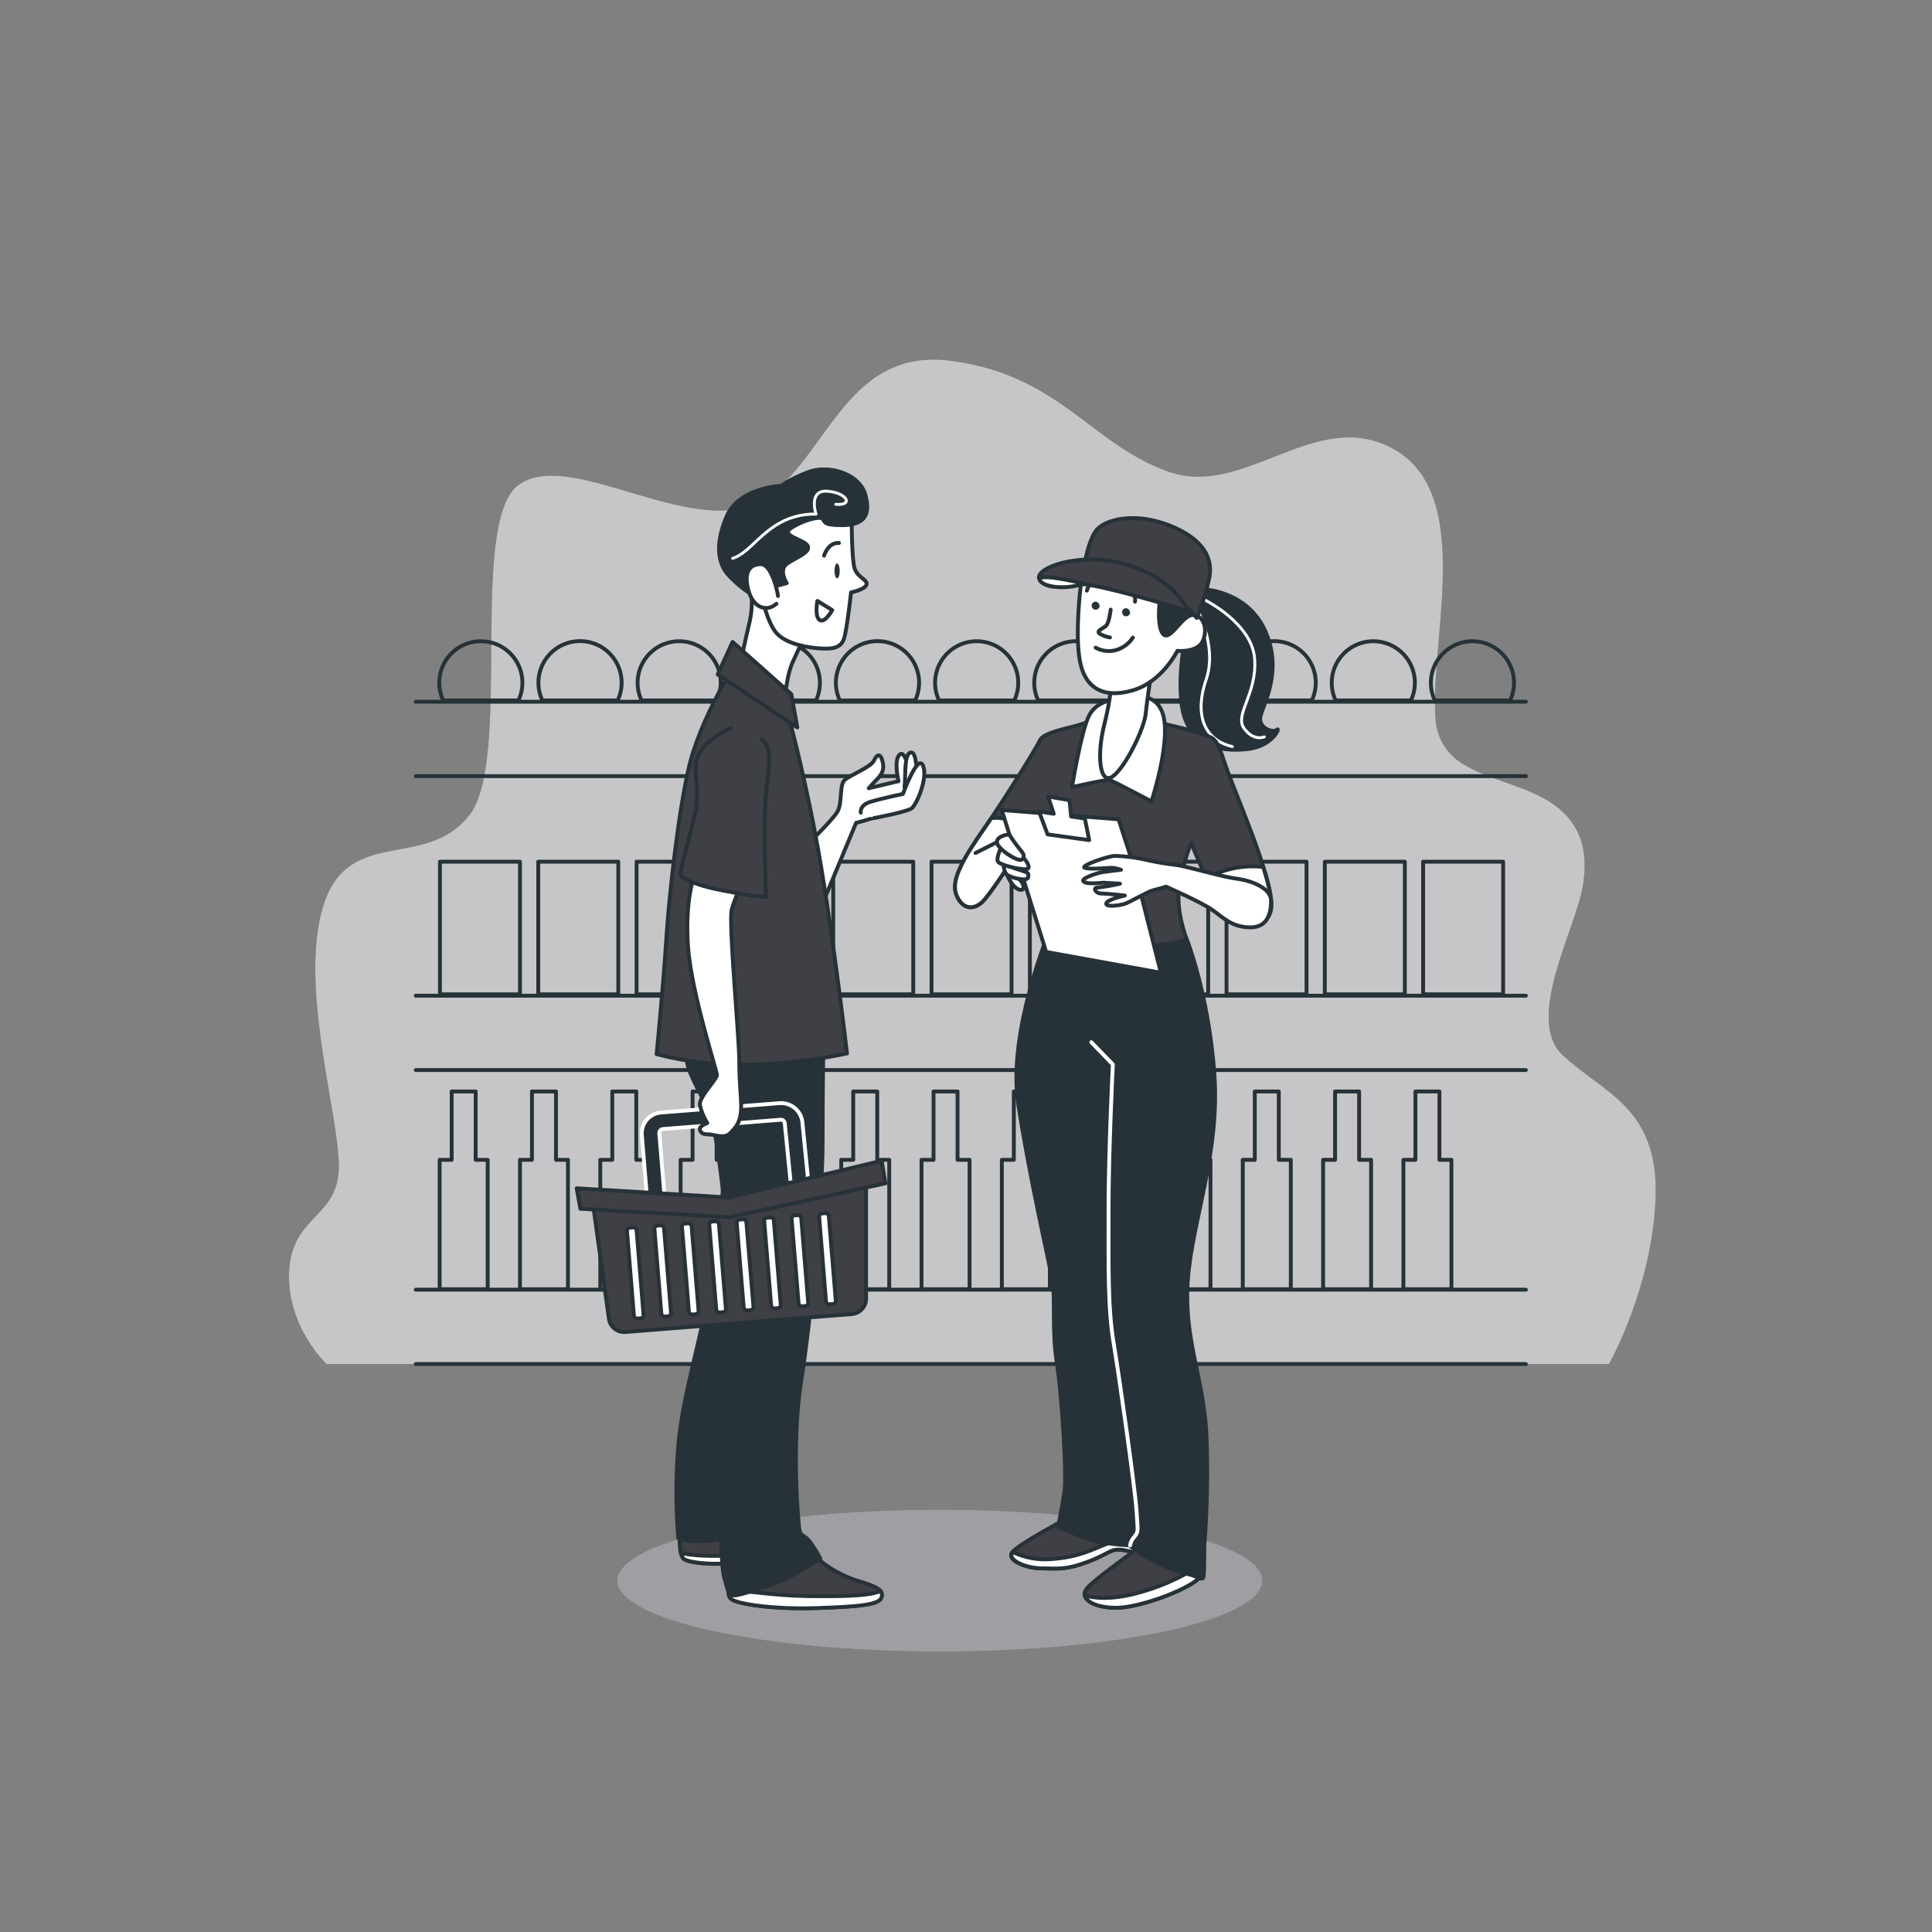 <svg width="500" height="500" viewBox="0 0 500 500" fill="none" xmlns="http://www.w3.org/2000/svg">
<rect x="0" y="0" width="500" height="500" fill="#808080" stroke="none"/>
<path d="M377 196.62C375.365 195.323 374.027 193.691 373.076 191.833C372.126 189.975 371.585 187.935 371.49 185.85C370.03 164.16 382.58 124.95 358.01 114.92C338.88 107.1 321.27 128.83 302.26 122.02C282.2 114.83 274.16 97 246 93.36C217.84 89.72 213.7 120.93 196.11 130C178.52 139.07 146.93 115.7 134.05 125.61C121.17 135.52 132.71 196.61 121.46 210.98C110.21 225.35 90.12 213.68 83.69 234.35C77.26 255.02 87.69 288.28 87.69 301.76C87.69 315.24 75.69 314.34 74.84 328.76C73.99 343.18 84.49 353 84.49 353H416.41C416.41 353 427.66 333.23 428.47 309.86C429.28 286.49 414.81 282.86 404.36 273.01C394.69 263.86 407.55 240.72 409.52 229.9C410.52 224.73 410.39 219.03 407.89 214.55C401.53 203.16 386.22 203.51 377 196.62Z" fill="#3F3F46"/>
<path opacity="0.7" d="M377 196.62C375.365 195.323 374.027 193.691 373.076 191.833C372.126 189.975 371.585 187.935 371.49 185.85C370.03 164.16 382.58 124.95 358.01 114.92C338.88 107.1 321.27 128.83 302.26 122.02C282.2 114.83 274.16 97 246 93.36C217.84 89.72 213.7 120.93 196.11 130C178.52 139.07 146.93 115.7 134.05 125.61C121.17 135.52 132.71 196.61 121.46 210.98C110.21 225.35 90.12 213.68 83.69 234.35C77.26 255.02 87.69 288.28 87.69 301.76C87.69 315.24 75.69 314.34 74.84 328.76C73.99 343.18 84.49 353 84.49 353H416.41C416.41 353 427.66 333.23 428.47 309.86C429.28 286.49 414.81 282.86 404.36 273.01C394.69 263.86 407.55 240.72 409.52 229.9C410.52 224.73 410.39 219.03 407.89 214.55C401.53 203.16 386.22 203.51 377 196.62Z" fill="white"/>
<path d="M134.18 181.28C134.95 179.64 135.293 177.832 135.178 176.025C135.063 174.217 134.494 172.467 133.522 170.938C132.551 169.409 131.209 168.149 129.622 167.277C128.034 166.405 126.252 165.947 124.44 165.947C122.628 165.947 120.846 166.405 119.258 167.277C117.671 168.149 116.329 169.409 115.358 170.938C114.386 172.467 113.817 174.217 113.702 176.025C113.587 177.832 113.93 179.64 114.7 181.28H134.18Z" stroke="#263238" stroke-linecap="round" stroke-linejoin="round"/>
<path d="M159.85 181.28C160.625 179.638 160.972 177.828 160.859 176.016C160.747 174.205 160.178 172.451 159.207 170.918C158.235 169.385 156.891 168.122 155.301 167.247C153.711 166.372 151.925 165.914 150.11 165.914C148.295 165.914 146.509 166.372 144.919 167.247C143.329 168.122 141.985 169.385 141.013 170.918C140.042 172.451 139.473 174.205 139.361 176.016C139.248 177.828 139.595 179.638 140.37 181.28H159.85Z" stroke="#263238" stroke-linecap="round" stroke-linejoin="round"/>
<path d="M185.51 181.28C186.28 179.64 186.623 177.832 186.508 176.025C186.393 174.217 185.824 172.467 184.852 170.938C183.881 169.409 182.539 168.149 180.952 167.277C179.364 166.405 177.582 165.947 175.77 165.947C173.958 165.947 172.176 166.405 170.588 167.277C169.001 168.149 167.659 169.409 166.688 170.938C165.716 172.467 165.147 174.217 165.032 176.025C164.917 177.832 165.26 179.64 166.03 181.28H185.51Z" stroke="#263238" stroke-linecap="round" stroke-linejoin="round"/>
<path d="M211.17 181.28C211.94 179.64 212.283 177.832 212.168 176.025C212.053 174.217 211.484 172.467 210.512 170.938C209.541 169.409 208.199 168.149 206.612 167.277C205.024 166.405 203.242 165.947 201.43 165.947C199.618 165.947 197.836 166.405 196.248 167.277C194.661 168.149 193.319 169.409 192.348 170.938C191.376 172.467 190.807 174.217 190.692 176.025C190.577 177.832 190.92 179.64 191.69 181.28H211.17Z" stroke="#263238" stroke-linecap="round" stroke-linejoin="round"/>
<path d="M236.84 181.28C237.612 179.639 237.958 177.829 237.844 176.018C237.73 174.208 237.16 172.455 236.188 170.924C235.216 169.392 233.873 168.131 232.283 167.257C230.694 166.383 228.909 165.924 227.095 165.924C225.281 165.924 223.496 166.383 221.907 167.257C220.317 168.131 218.974 169.392 218.002 170.924C217.03 172.455 216.46 174.208 216.346 176.018C216.232 177.829 216.578 179.639 217.35 181.28H236.84Z" stroke="#263238" stroke-linecap="round" stroke-linejoin="round"/>
<path d="M262.5 181.28C263.27 179.64 263.613 177.832 263.498 176.025C263.383 174.217 262.814 172.467 261.842 170.938C260.871 169.409 259.529 168.149 257.942 167.277C256.354 166.405 254.572 165.947 252.76 165.947C250.948 165.947 249.166 166.405 247.578 167.277C245.991 168.149 244.649 169.409 243.678 170.938C242.706 172.467 242.137 174.217 242.022 176.025C241.907 177.832 242.25 179.64 243.02 181.28H262.5Z" stroke="#263238" stroke-linecap="round" stroke-linejoin="round"/>
<path d="M288.16 181.28C288.93 179.64 289.273 177.832 289.158 176.025C289.043 174.217 288.474 172.467 287.502 170.938C286.531 169.409 285.189 168.149 283.602 167.277C282.014 166.405 280.232 165.947 278.42 165.947C276.608 165.947 274.826 166.405 273.238 167.277C271.651 168.149 270.309 169.409 269.338 170.938C268.366 172.467 267.797 174.217 267.682 176.025C267.567 177.832 267.91 179.64 268.68 181.28H288.16Z" stroke="#263238" stroke-linecap="round" stroke-linejoin="round"/>
<path d="M313.82 181.28C314.59 179.64 314.933 177.832 314.818 176.025C314.703 174.217 314.134 172.467 313.162 170.938C312.191 169.409 310.849 168.149 309.262 167.277C307.674 166.405 305.892 165.947 304.08 165.947C302.268 165.947 300.486 166.405 298.898 167.277C297.311 168.149 295.969 169.409 294.998 170.938C294.026 172.467 293.457 174.217 293.342 176.025C293.227 177.832 293.57 179.64 294.34 181.28H313.82Z" stroke="#263238" stroke-linecap="round" stroke-linejoin="round"/>
<path d="M339.49 181.28C340.179 179.82 340.531 178.223 340.52 176.608C340.508 174.993 340.133 173.402 339.422 171.952C338.712 170.502 337.684 169.23 336.415 168.231C335.146 167.233 333.669 166.532 332.092 166.182C330.516 165.832 328.881 165.841 327.309 166.209C325.736 166.577 324.267 167.294 323.009 168.307C321.752 169.32 320.739 170.603 320.044 172.062C319.35 173.52 318.993 175.115 319 176.73C318.995 178.302 319.336 179.855 320 181.28H339.49Z" stroke="#263238" stroke-linecap="round" stroke-linejoin="round"/>
<path d="M365.15 181.28C365.92 179.64 366.263 177.832 366.148 176.025C366.033 174.217 365.464 172.467 364.492 170.938C363.521 169.409 362.179 168.149 360.592 167.277C359.004 166.405 357.222 165.947 355.41 165.947C353.598 165.947 351.816 166.405 350.228 167.277C348.641 168.149 347.299 169.409 346.328 170.938C345.356 172.467 344.787 174.217 344.672 176.025C344.557 177.832 344.9 179.64 345.67 181.28H365.15Z" stroke="#263238" stroke-linecap="round" stroke-linejoin="round"/>
<path d="M390.81 181.28C391.58 179.64 391.923 177.832 391.808 176.025C391.693 174.217 391.124 172.467 390.152 170.938C389.181 169.409 387.839 168.149 386.252 167.277C384.664 166.405 382.882 165.947 381.07 165.947C379.258 165.947 377.476 166.405 375.888 167.277C374.301 168.149 372.959 169.409 371.988 170.938C371.016 172.467 370.447 174.217 370.332 176.025C370.217 177.832 370.56 179.64 371.33 181.28H390.81Z" stroke="#263238" stroke-linecap="round" stroke-linejoin="round"/>
<path d="M107.6 181.61H394.9" stroke="#263238" stroke-linecap="round" stroke-linejoin="round"/>
<path d="M107.6 200.86H394.9" stroke="#263238" stroke-linecap="round" stroke-linejoin="round"/>
<path d="M107.6 257.69H394.9" stroke="#263238" stroke-linecap="round" stroke-linejoin="round"/>
<path d="M107.6 276.93H394.9" stroke="#263238" stroke-linecap="round" stroke-linejoin="round"/>
<path d="M134.57 223H113.86V257.32H134.57V223Z" stroke="#263238" stroke-linecap="round" stroke-linejoin="round"/>
<path d="M160.01 223H139.3V257.32H160.01V223Z" stroke="#263238" stroke-linecap="round" stroke-linejoin="round"/>
<path d="M185.46 223H164.75V257.32H185.46V223Z" stroke="#263238" stroke-linecap="round" stroke-linejoin="round"/>
<path d="M210.9 223H190.19V257.32H210.9V223Z" stroke="#263238" stroke-linecap="round" stroke-linejoin="round"/>
<path d="M236.35 223H215.64V257.32H236.35V223Z" stroke="#263238" stroke-linecap="round" stroke-linejoin="round"/>
<path d="M261.79 223H241.08V257.32H261.79V223Z" stroke="#263238" stroke-linecap="round" stroke-linejoin="round"/>
<path d="M287.24 223H266.53V257.32H287.24V223Z" stroke="#263238" stroke-linecap="round" stroke-linejoin="round"/>
<path d="M312.68 223H291.97V257.32H312.68V223Z" stroke="#263238" stroke-linecap="round" stroke-linejoin="round"/>
<path d="M338.13 223H317.42V257.32H338.13V223Z" stroke="#263238" stroke-linecap="round" stroke-linejoin="round"/>
<path d="M363.57 223H342.86V257.32H363.57V223Z" stroke="#263238" stroke-linecap="round" stroke-linejoin="round"/>
<path d="M389.01 223H368.3V257.32H389.01V223Z" stroke="#263238" stroke-linecap="round" stroke-linejoin="round"/>
<path d="M372.52 300.16V282.47H366.31V300.16H363.2V333.65H375.63V300.16H372.52Z" stroke="#263238" stroke-linecap="round" stroke-linejoin="round"/>
<path d="M351.74 300.16V282.47H345.52V300.16H342.42V333.65H354.84V300.16H351.74Z" stroke="#263238" stroke-linecap="round" stroke-linejoin="round"/>
<path d="M330.95 300.16V282.47H324.74V300.16H321.63V333.65H334.06V300.16H330.95Z" stroke="#263238" stroke-linecap="round" stroke-linejoin="round"/>
<path d="M310.17 300.16V282.47H303.95V300.16H300.85V333.65H313.27V300.16H310.17Z" stroke="#263238" stroke-linecap="round" stroke-linejoin="round"/>
<path d="M289.38 300.16V282.47H283.17V300.16H280.06V333.65H292.49V300.16H289.38Z" stroke="#263238" stroke-linecap="round" stroke-linejoin="round"/>
<path d="M268.6 300.16V282.47H262.38V300.16H259.28V333.65H271.7V300.16H268.6Z" stroke="#263238" stroke-linecap="round" stroke-linejoin="round"/>
<path d="M247.81 300.16V282.47H241.6V300.16H238.49V333.65H250.92V300.16H247.81Z" stroke="#263238" stroke-linecap="round" stroke-linejoin="round"/>
<path d="M227.03 300.16V282.47H220.81V300.16H217.71V333.65H230.13V300.16H227.03Z" stroke="#263238" stroke-linecap="round" stroke-linejoin="round"/>
<path d="M206.24 300.16V282.47H200.03V300.16H196.92V333.65H209.35V300.16H206.24Z" stroke="#263238" stroke-linecap="round" stroke-linejoin="round"/>
<path d="M185.46 300.16V282.47H179.24V300.16H176.14V333.65H188.56V300.16H185.46Z" stroke="#263238" stroke-linecap="round" stroke-linejoin="round"/>
<path d="M164.67 300.16V282.47H158.46V300.16H155.35V333.65H167.78V300.16H164.67Z" stroke="#263238" stroke-linecap="round" stroke-linejoin="round"/>
<path d="M143.89 300.16V282.47H137.67V300.16H134.57V333.65H146.99V300.16H143.89Z" stroke="#263238" stroke-linecap="round" stroke-linejoin="round"/>
<path d="M123.1 300.16V282.47H116.89V300.16H113.78V333.65H126.21V300.16H123.1Z" stroke="#263238" stroke-linecap="round" stroke-linejoin="round"/>
<path d="M107.6 333.77H394.9" stroke="#263238" stroke-linecap="round" stroke-linejoin="round"/>
<path d="M107.6 353.01H394.9" stroke="#263238" stroke-linecap="round" stroke-linejoin="round"/>
<path d="M243.24 427.43C289.345 427.43 326.72 419.21 326.72 409.07C326.72 398.93 289.345 390.71 243.24 390.71C197.135 390.71 159.76 398.93 159.76 409.07C159.76 419.21 197.135 427.43 243.24 427.43Z" fill="#3F3F46"/>
<path opacity="0.5" d="M243.24 427.43C289.345 427.43 326.72 419.21 326.72 409.07C326.72 398.93 289.345 390.71 243.24 390.71C197.135 390.71 159.76 398.93 159.76 409.07C159.76 419.21 197.135 427.43 243.24 427.43Z" fill="white"/>
<path d="M175.92 397C175.92 397 175.54 401.94 176.92 403.4C178.3 404.86 190.2 405.4 191.55 403.58C192.9 401.76 192.13 394.99 192.13 394.99C192.13 394.99 187.28 396.59 175.92 397Z" fill="#3F3F46" stroke="#263238" stroke-linecap="round" stroke-linejoin="round"/>
<path d="M188.05 402.63C181.56 402.8 178.05 402.38 176.21 401.88C176.311 402.422 176.545 402.93 176.89 403.36C178.23 404.82 190.17 405.36 191.52 403.54C191.734 403.217 191.886 402.858 191.97 402.48C190.77 402.54 189.48 402.59 188.05 402.63Z" fill="white" stroke="#263238" stroke-linecap="round" stroke-linejoin="round"/>
<path d="M211.35 403.16C214.342 405.762 217.818 407.747 221.58 409C227.16 410.65 228.7 411.56 228.12 413.39C227.54 415.22 222.73 415.77 211.18 416.14C199.63 416.51 190.94 415.01 189.4 413.91C187.86 412.81 188.82 410.8 189.4 410.26C189.98 409.72 209.23 401.7 211.35 403.16Z" fill="#3F3F46" stroke="#263238" stroke-linecap="round" stroke-linejoin="round"/>
<path d="M228.12 413.43C228.233 413.156 228.268 412.856 228.222 412.564C228.176 412.271 228.051 411.996 227.86 411.77C225.17 412.87 220.36 413.2 209.26 413.07C199.5 412.95 193.54 411.52 188.66 411.71C188.53 412.114 188.532 412.548 188.665 412.951C188.798 413.353 189.055 413.703 189.4 413.95C190.94 415.05 199.63 416.54 211.18 416.18C222.73 415.82 227.55 415.26 228.12 413.43Z" fill="white" stroke="#263238" stroke-linecap="round" stroke-linejoin="round"/>
<path d="M187.67 296.36C187.67 296.36 187.28 318.31 183.05 337.15C178.82 355.99 176.12 364.77 175.35 376.66C174.884 383.788 174.947 390.941 175.54 398.06C175.54 398.06 177.66 399.15 182.86 398.79C185.709 398.677 188.485 397.86 190.94 396.41C190.94 396.41 191.52 375.92 191.52 364.58C191.52 353.24 196.52 322.15 196.91 310.63C197.3 299.11 193.83 293.25 191.33 291.42C188.83 289.59 187.67 296.36 187.67 296.36Z" fill="#263238" stroke="#263238" stroke-linecap="round" stroke-linejoin="round"/>
<path d="M213.08 270.75C213.08 270.75 212.89 281.75 212.89 295.63C212.89 309.51 209.81 342.09 207.31 357.63C204.81 373.17 206.54 394.38 206.92 396.03C207.3 397.68 208.08 397.13 209.42 398.77C210.502 400.215 211.468 401.743 212.31 403.34C212.31 403.34 204.8 408.47 199.03 410.34C193.26 412.21 191.13 412.9 189.79 412.9C188.45 412.9 188.44 411.62 187.48 408.51C186.52 405.4 186.48 392.41 186.48 392.41C186.48 392.41 183.79 373.95 183.79 362.61C183.79 351.27 188.99 344.32 188.99 333.35C188.99 322.38 185.71 292.74 183.79 288.35C181.87 283.96 178.2 277.93 177.79 274.82C177.38 271.71 177.21 269.69 177.21 269.69L213.08 270.75Z" fill="#263238" stroke="#263238" stroke-linecap="round" stroke-linejoin="round"/>
<path d="M208.08 219.35C208.08 219.35 215.39 212.4 216.74 210.03C218.09 207.66 217.13 203.08 218.67 201.8C220.21 200.52 225.4 198.5 226.17 196.86C226.94 195.22 227.91 194.66 228.48 197.41C229.05 200.16 227.14 201.41 225.98 202.71L224.83 204L232.53 202.17C232.53 202.17 231.18 196.5 232.91 195.22C234.64 193.94 235.8 202.17 235.99 204.55C236.18 206.93 233.88 208.76 229.64 210.4C226.999 211.419 224.297 212.274 221.55 212.96L212.89 233.81L208.08 219.35Z" fill="white" stroke="#263238" stroke-linecap="round" stroke-linejoin="round"/>
<path d="M234.07 203.62C234.45 201.8 233.88 195.76 235.42 194.85C236.96 193.94 237.15 198.32 237.15 198.32C237.15 198.32 237.92 202.71 236.96 204.54C236 206.37 234.65 206.73 234.65 205.45" fill="white"/>
<path d="M234.07 203.62C234.45 201.8 233.88 195.76 235.42 194.85C236.96 193.94 237.15 198.32 237.15 198.32C237.15 198.32 237.92 202.71 236.96 204.54C236 206.37 234.65 206.73 234.65 205.45" stroke="#263238" stroke-linecap="round" stroke-linejoin="round"/>
<path d="M222.77 210.31C222.77 210.31 222.32 208.38 225.4 207.47C228.48 206.56 233.68 205.47 233.68 205.47C233.68 205.47 237.53 194.87 238.88 198.16C240.23 201.45 237.15 208.22 235.99 209.16C234.83 210.1 226.17 211.72 226.17 211.72" fill="white"/>
<path d="M222.77 210.31C222.77 210.31 222.32 208.38 225.4 207.47C228.48 206.56 233.68 205.47 233.68 205.47C233.68 205.47 237.53 194.87 238.88 198.16C240.23 201.45 237.15 208.22 235.99 209.16C234.83 210.1 226.17 211.72 226.17 211.72" stroke="#263238" stroke-linecap="round" stroke-linejoin="round"/>
<path d="M188.82 174.18C188.82 174.18 181.12 187 178.43 198C175.74 209 173.23 230.75 172.43 243.18C171.63 255.61 169.93 272.81 169.93 272.81C177.594 274.798 185.494 275.723 193.41 275.56C202.082 275.386 210.72 274.405 219.21 272.63C219.21 272.63 215 236.73 211 215.88C207 195.03 203.11 181.88 203.11 181.88C203.11 181.88 192.67 173.44 188.82 174.18Z" fill="#3F3F46" stroke="#263238" stroke-linecap="round" stroke-linejoin="round"/>
<path d="M193.83 150.22C194.754 153.685 194.819 157.324 194.02 160.82C192.67 166.49 191.9 170.52 191.9 170.52C191.9 170.52 203.07 182.41 203.07 181.86C203.07 181.31 203.46 175.09 205.19 171.25C206.92 167.41 208.08 165.25 208.08 165.25C205.427 163.674 203.33 161.311 202.08 158.49C199.96 153.73 199.77 146.23 196.88 146.05C193.99 145.87 193.83 150.22 193.83 150.22Z" fill="white" stroke="#263238" stroke-linecap="round" stroke-linejoin="round"/>
<path d="M220.4 133.94C220.4 133.94 220.4 144.73 221.17 147.11C221.94 149.49 224.63 150.03 224.25 151.31C223.87 152.59 220.25 153.31 220.25 153.31C220.25 153.31 219.25 162.46 218.51 165.02C217.77 167.58 215.82 168.13 211.58 167.76C207.34 167.39 202.58 166.12 200.58 163.37C198.58 160.62 197.5 155.69 197.5 155.69C196.926 151.322 196.592 146.925 196.5 142.52C196.5 136.67 195.73 133.52 203.82 130.45C211.91 127.38 220 131.38 220.4 133.94Z" fill="white" stroke="#263238" stroke-linecap="round" stroke-linejoin="round"/>
<path d="M211.54 155.52L215.39 157.9C215.39 157.9 213.47 161.37 212.12 160.46C210.77 159.55 211.54 155.52 211.54 155.52Z" stroke="#263238" stroke-linecap="round" stroke-linejoin="round"/>
<path d="M217.32 147.75C217.32 148.81 217.02 149.67 216.64 149.67C216.26 149.67 215.97 148.81 215.97 147.75C215.97 146.69 216.27 145.83 216.64 145.83C217.01 145.83 217.32 146.69 217.32 147.75Z" fill="#263238"/>
<path d="M213.27 143.81C213.27 143.81 214.27 140.34 217.13 140.52" stroke="#263238" stroke-linecap="round" stroke-linejoin="round"/>
<path d="M199.61 152L203.61 150.91C203.61 150.91 201.3 147.43 203.8 145.79C206.3 144.15 209.96 142.86 209 141.21C208.04 139.56 201.68 138.65 204.76 136.64C207.84 134.63 212.08 133.53 212.85 134.26C213.62 134.99 212.85 135.91 217.85 135.91C222.85 135.91 225.55 134.08 224.01 128.23C222.47 122.38 214.19 120.18 209.01 122.23C203.83 124.28 202.27 125.71 202.27 125.71C202.27 125.71 191.27 126.07 188.02 133.71C184.77 141.35 186.1 146.15 188.41 148.71C190.72 151.27 194.18 154.02 195.53 154.02C196.88 154.02 199.61 152 199.61 152Z" fill="#263238" stroke="#263238" stroke-linecap="round" stroke-linejoin="round"/>
<path d="M189.62 144.5C193.42 143.24 195.54 139.43 200.62 136.05C203.751 133.996 207.436 132.949 211.18 133.05C211.18 133.05 209.06 126.71 214.18 127.13C219.3 127.55 220.94 130.93 216.3 130.51" stroke="white" stroke-width="0.75" stroke-linecap="round" stroke-linejoin="round"/>
<path d="M201.34 154.24C201.34 153.69 199.8 146.01 196.91 146.01C194.02 146.01 192.48 148.01 193.64 152.59C194.8 157.17 198.26 158.59 200.95 156.25" fill="white"/>
<path d="M201.34 154.24C201.34 153.69 199.8 146.01 196.91 146.01C194.02 146.01 192.48 148.01 193.64 152.59C194.8 157.17 198.26 158.59 200.95 156.25" stroke="#263238" stroke-linecap="round" stroke-linejoin="round"/>
<path d="M189.59 166.13L204.8 179.66L206.34 188.26L185.74 174.54L189.59 166.13Z" fill="#3F3F46" stroke="#263238" stroke-linecap="round" stroke-linejoin="round"/>
<path d="M169.84 313.54C169.279 313.553 168.735 313.354 168.314 312.984C167.893 312.613 167.628 312.098 167.57 311.54L166.09 293.61C166.011 292.178 166.504 290.773 167.46 289.704C168.416 288.635 169.758 287.99 171.19 287.91L201.64 285.5C203.063 285.371 204.481 285.796 205.599 286.687C206.716 287.577 207.448 288.864 207.64 290.28L209.45 308.42C209.473 308.711 209.438 309.005 209.346 309.282C209.255 309.56 209.109 309.817 208.917 310.037C208.726 310.258 208.492 310.438 208.229 310.567C207.967 310.697 207.682 310.772 207.39 310.79C206.795 310.852 206.2 310.676 205.734 310.302C205.268 309.927 204.968 309.384 204.9 308.79L203.09 290.65C203.055 290.393 202.922 290.16 202.719 290C202.515 289.84 202.258 289.764 202 289.79L171.55 292.2C171.299 292.22 171.065 292.334 170.894 292.52C170.723 292.705 170.629 292.948 170.63 293.2L172.1 311.13C172.118 311.422 172.077 311.714 171.981 311.991C171.884 312.267 171.734 312.521 171.539 312.739C171.343 312.956 171.107 313.133 170.843 313.259C170.579 313.384 170.292 313.456 170 313.47L169.84 313.54Z" fill="#263238" stroke="white" stroke-miterlimit="10"/>
<path d="M153.48 311.71L157.58 341.24C157.71 342.262 158.23 343.195 159.031 343.843C159.833 344.492 160.853 344.806 161.88 344.72L220.43 340.08C221.44 340.007 222.384 339.553 223.073 338.811C223.761 338.068 224.143 337.092 224.14 336.08V305.52L189.14 312.68L153.48 311.71Z" fill="#3F3F46" stroke="#263238" stroke-linecap="round" stroke-linejoin="round"/>
<path d="M165.77 341.18L164.97 341.24C164.752 341.26 164.534 341.193 164.364 341.055C164.194 340.917 164.085 340.718 164.06 340.5L162.26 318.59C162.252 318.481 162.266 318.372 162.301 318.269C162.336 318.165 162.392 318.07 162.465 317.989C162.537 317.908 162.626 317.842 162.725 317.796C162.824 317.749 162.931 317.724 163.04 317.72L163.84 317.66C164.059 317.638 164.277 317.703 164.448 317.842C164.619 317.98 164.727 318.181 164.75 318.4L166.55 340.31C166.558 340.419 166.544 340.528 166.509 340.631C166.474 340.735 166.418 340.83 166.345 340.911C166.273 340.992 166.184 341.058 166.085 341.104C165.986 341.151 165.879 341.176 165.77 341.18Z" fill="white" stroke="#263238" stroke-linecap="round" stroke-linejoin="round"/>
<path d="M172.87 340.66L172.08 340.72C171.859 340.74 171.639 340.672 171.467 340.532C171.296 340.392 171.185 340.19 171.16 339.97L169.36 318.06C169.353 317.951 169.368 317.843 169.404 317.74C169.44 317.637 169.495 317.543 169.568 317.462C169.64 317.381 169.728 317.315 169.827 317.268C169.925 317.222 170.031 317.195 170.14 317.19L170.94 317.13C171.049 317.119 171.159 317.13 171.264 317.161C171.369 317.193 171.467 317.246 171.551 317.315C171.636 317.385 171.706 317.471 171.757 317.568C171.808 317.665 171.84 317.771 171.85 317.88L173.66 339.79C173.668 340.01 173.59 340.224 173.442 340.386C173.295 340.549 173.089 340.647 172.87 340.66Z" fill="white" stroke="#263238" stroke-linecap="round" stroke-linejoin="round"/>
<path d="M180 340.13L179.21 340.19C178.989 340.21 178.769 340.142 178.597 340.002C178.426 339.862 178.315 339.66 178.29 339.44L176.49 317.53C176.483 317.421 176.498 317.313 176.534 317.21C176.57 317.107 176.625 317.013 176.698 316.932C176.77 316.851 176.858 316.785 176.957 316.738C177.055 316.692 177.161 316.665 177.27 316.66L178.07 316.61C178.29 316.587 178.51 316.653 178.682 316.791C178.854 316.93 178.965 317.13 178.99 317.35L180.79 339.26C180.798 339.479 180.72 339.693 180.572 339.856C180.425 340.019 180.219 340.117 180 340.13Z" fill="white" stroke="#263238" stroke-linecap="round" stroke-linejoin="round"/>
<path d="M187.08 339.6L186.28 339.66C186.06 339.683 185.84 339.617 185.668 339.479C185.496 339.34 185.385 339.14 185.36 338.92L183.56 317C183.555 316.891 183.571 316.782 183.608 316.679C183.644 316.576 183.701 316.482 183.775 316.401C183.848 316.32 183.937 316.255 184.035 316.208C184.134 316.162 184.241 316.135 184.35 316.13L185.14 316.07C185.36 316.048 185.58 316.113 185.752 316.251C185.924 316.39 186.035 316.59 186.06 316.81L187.86 338.72C187.87 338.83 187.857 338.94 187.822 339.045C187.788 339.149 187.732 339.245 187.659 339.328C187.586 339.41 187.497 339.477 187.398 339.524C187.298 339.57 187.19 339.596 187.08 339.6Z" fill="white" stroke="#263238" stroke-linecap="round" stroke-linejoin="round"/>
<path d="M194.18 339.07L193.38 339.13C193.271 339.142 193.161 339.133 193.057 339.102C192.952 339.072 192.854 339.02 192.769 338.952C192.684 338.883 192.614 338.797 192.563 338.701C192.512 338.605 192.48 338.499 192.47 338.39L190.66 316.48C190.655 316.371 190.671 316.262 190.708 316.159C190.744 316.056 190.801 315.962 190.875 315.881C190.948 315.8 191.037 315.735 191.135 315.688C191.234 315.642 191.341 315.615 191.45 315.61L192.24 315.55C192.459 315.53 192.678 315.596 192.849 315.734C193.021 315.872 193.132 316.071 193.16 316.29L195 338.2C195.008 338.312 194.993 338.425 194.956 338.531C194.918 338.637 194.859 338.734 194.782 338.816C194.705 338.898 194.611 338.962 194.508 339.006C194.404 339.05 194.292 339.072 194.18 339.07Z" fill="white" stroke="#263238" stroke-linecap="round" stroke-linejoin="round"/>
<path d="M201.28 338.55L200.48 338.61C200.371 338.621 200.261 338.61 200.156 338.579C200.051 338.547 199.953 338.494 199.869 338.425C199.784 338.355 199.714 338.269 199.663 338.172C199.612 338.075 199.58 337.969 199.57 337.86L197.77 316C197.763 315.891 197.778 315.783 197.814 315.68C197.85 315.577 197.905 315.483 197.978 315.402C198.05 315.321 198.138 315.255 198.237 315.208C198.335 315.162 198.441 315.135 198.55 315.13L199.34 315.07C199.561 315.05 199.781 315.118 199.953 315.258C200.124 315.398 200.235 315.6 200.26 315.82L202.06 337.73C202.06 337.941 201.979 338.143 201.834 338.296C201.689 338.449 201.49 338.54 201.28 338.55Z" fill="white" stroke="#263238" stroke-linecap="round" stroke-linejoin="round"/>
<path d="M208.38 338L207.59 338.06C207.369 338.08 207.149 338.012 206.977 337.872C206.806 337.732 206.695 337.53 206.67 337.31L204.87 315.41C204.862 315.301 204.876 315.192 204.911 315.089C204.946 314.985 205.002 314.89 205.075 314.809C205.147 314.728 205.236 314.662 205.335 314.616C205.434 314.569 205.541 314.544 205.65 314.54L206.45 314.48C206.559 314.468 206.669 314.477 206.773 314.508C206.878 314.538 206.976 314.59 207.061 314.658C207.146 314.727 207.216 314.813 207.267 314.909C207.318 315.005 207.35 315.111 207.36 315.22L209.16 337.13C209.168 337.239 209.154 337.348 209.119 337.451C209.084 337.555 209.028 337.65 208.955 337.731C208.883 337.812 208.794 337.878 208.695 337.924C208.596 337.971 208.489 337.996 208.38 338Z" fill="white" stroke="#263238" stroke-linecap="round" stroke-linejoin="round"/>
<path d="M215.48 337.49L214.69 337.55C214.47 337.572 214.25 337.507 214.078 337.369C213.906 337.23 213.795 337.03 213.77 336.81L212 314.9C211.992 314.791 212.006 314.682 212.041 314.579C212.076 314.475 212.132 314.38 212.205 314.299C212.277 314.218 212.366 314.152 212.465 314.106C212.564 314.059 212.671 314.034 212.78 314.03L213.58 313.97C213.799 313.948 214.017 314.013 214.188 314.152C214.359 314.29 214.467 314.491 214.49 314.71L216.3 336.62C216.305 336.731 216.288 336.843 216.25 336.948C216.211 337.052 216.152 337.148 216.075 337.229C215.998 337.311 215.906 337.376 215.804 337.42C215.702 337.465 215.592 337.489 215.48 337.49Z" fill="white" stroke="#263238" stroke-linecap="round" stroke-linejoin="round"/>
<path d="M149.24 307.53L188.52 309.91L228.18 300.4L229.14 306.25L188.71 315.03L150.21 312.83L149.24 307.53Z" fill="#3F3F46" stroke="#263238" stroke-linecap="round" stroke-linejoin="round"/>
<path d="M179.58 227C179.58 227 177.27 232.85 178.04 244.74C178.81 256.63 185.55 277.11 185.55 278.21C185.55 279.31 180.93 283.88 181.12 285.89C181.469 287.581 182.123 289.194 183.05 290.65C183.05 290.65 180.93 291.38 181.12 292.3C181.31 293.22 181.89 293.58 183.43 293.58C184.97 293.58 187.43 294.86 189.02 293.21C190.61 291.56 191.33 290.65 191.71 288.09C192.09 285.53 191.33 281.5 191.33 274.92C191.33 268.34 188.44 238.34 189.4 235.23C189.979 233.353 190.688 231.519 191.52 229.74L179.58 227Z" fill="white" stroke="#263238" stroke-linecap="round" stroke-linejoin="round"/>
<path d="M189.21 188.44C186.426 189.593 183.928 191.341 181.89 193.56C179.2 196.86 180.16 200.88 180.35 203.44C180.44 205.515 180.377 207.594 180.16 209.66L175.92 226.31C175.92 226.31 177.27 228.5 186.32 230.31C195.37 232.12 198.26 232.14 198.26 232.14C198.26 232.14 197.49 213.14 198.26 205.43C199.03 197.72 199.99 194.09 197.26 191.35" fill="#3F3F46"/>
<path d="M189.21 188.44C186.426 189.593 183.928 191.341 181.89 193.56C179.2 196.86 180.16 200.88 180.35 203.44C180.44 205.515 180.377 207.594 180.16 209.66L175.92 226.31C175.92 226.31 177.27 228.5 186.32 230.31C195.37 232.12 198.26 232.14 198.26 232.14C198.26 232.14 197.49 213.14 198.26 205.43C199.03 197.72 199.99 194.09 197.26 191.35" stroke="#263238" stroke-linecap="round" stroke-linejoin="round"/>
<path d="M275.2 393.46C275.2 393.46 264.44 399.21 262.2 401.46C259.96 403.71 265.54 405.91 269.62 405.91C273.7 405.91 275.55 406.47 281.86 404.06C288.17 401.65 287.24 400.16 292.8 401.64C298.36 403.12 300.6 401.09 300.6 401.09L293.55 393.09L275.2 393.46Z" fill="#3F3F46" stroke="#263238" stroke-linecap="round" stroke-linejoin="round"/>
<path d="M297.08 397.07C293.719 397.298 290.411 398.019 287.26 399.21C282.44 401.07 279.47 402.92 272.26 403.48C268.764 403.805 265.245 403.172 262.08 401.65C260.39 403.8 265.71 405.89 269.67 405.89C273.63 405.89 275.6 406.45 281.91 404.04C288.22 401.63 287.29 400.14 292.85 401.62C298.41 403.1 300.65 401.07 300.65 401.07L297.08 397.07Z" fill="white" stroke="#263238" stroke-linecap="round" stroke-linejoin="round"/>
<path d="M297.3 398.66C297.3 398.66 283.63 408.37 281.39 410.94C279.15 413.51 282.61 416.09 288.94 416.09C295.27 416.09 309.55 410.74 311.18 407.38C312.81 404.02 297.3 398.66 297.3 398.66Z" fill="#3F3F46" stroke="#263238" stroke-linecap="round" stroke-linejoin="round"/>
<path d="M288.94 416.09C295.26 416.09 309.55 410.74 311.18 407.38C311.5 406.71 311.18 405.97 310.39 405.21C305.169 408.576 299.423 411.05 293.39 412.53C287.03 414.07 283.01 413.59 280.7 412.86C281.09 414.66 284.21 416.09 288.94 416.09Z" fill="white" stroke="#263238" stroke-linecap="round" stroke-linejoin="round"/>
<path d="M271.49 241.17C271.49 241.17 260.73 267.17 263.49 285.5C266.25 303.83 271.65 327.24 272.39 331.5C273.13 335.76 272.2 344.5 273.5 352.64C274.8 360.78 276.1 381.58 275.5 385.85C274.9 390.12 273.83 395.12 273.83 395.12C273.83 395.12 280.7 398.12 283.29 398.83C286.289 399.42 289.327 399.794 292.38 399.95C292.38 399.95 290.53 398.83 294.8 401.8C298.657 404.358 302.921 406.241 307.41 407.37C310.01 407.92 311.31 409.37 311.49 407.92C311.67 406.47 311.68 401.8 311.68 399.92C312.427 390.416 312.61 380.876 312.23 371.35C311.49 356.35 306.3 346.68 307.41 331.28C308.52 315.88 315.76 298.45 314.27 277.86C312.78 257.27 307.11 243 307.11 243C307.11 243 278.36 242.46 271.49 241.17Z" fill="#263238" stroke="#263238" stroke-linecap="round" stroke-linejoin="round"/>
<path d="M282.44 269.73L288 275.48C288 275.48 286.89 297.93 286.89 312.95C286.89 327.97 286.7 338.55 288.19 347.46C289.68 356.37 293.75 385.11 294.12 390.87C294.49 396.63 294.68 396.25 293.57 397.73C292.991 398.351 292.602 399.125 292.45 399.96" stroke="white" stroke-linecap="round" stroke-linejoin="round"/>
<path d="M330.48 188.85C329.55 189.78 325.48 188.48 326.22 185.33C326.96 182.18 332.15 173.46 327.33 163.07C322.51 152.68 311.19 152.5 311.19 152.5L310.13 155.23C310.13 153.36 310.05 151.91 310.05 151.91C309.05 149.4 297.51 145.14 297.05 148.65C296.59 152.16 294.8 162.94 299.05 165.95C301.93 167.95 304.81 166.95 306.84 165.16C305.673 170.313 305.272 175.61 305.65 180.88C306.58 193.31 315.86 194.6 322.72 193.88C329.58 193.16 331.41 187.93 330.48 188.85Z" fill="#263238" stroke="#263238" stroke-linecap="round" stroke-linejoin="round"/>
<path d="M311.89 155.31C311.89 155.31 323.94 161.31 324.69 170.37C325.44 179.43 319.42 184.93 321.93 188.45C324.44 191.97 327.2 190.7 327.2 190.7" stroke="white" stroke-width="0.75" stroke-linecap="round" stroke-linejoin="round"/>
<path d="M309.63 157.32C309.63 157.32 315.16 167.11 312.14 175.9C309.12 184.69 311.39 191.46 318.92 193.21" stroke="white" stroke-width="0.75" stroke-linecap="round" stroke-linejoin="round"/>
<path d="M287.45 184.4C284.014 186.083 280.406 187.391 276.69 188.3C270.56 189.78 269.45 190.71 268.9 192.01C268.35 193.31 260.36 206.29 254.8 214.27C249.24 222.25 246.26 227.62 247.38 231.15C248.5 234.68 251.27 235.97 254.06 233.56C256.85 231.15 268.52 212.23 268.52 212.23C268.52 212.23 270.75 226.51 270.75 233C270.75 239.49 270.38 243.39 270.38 243.39C270.38 243.39 276.32 245.06 289.86 245.06C303.4 245.06 307.11 243.06 307.11 243.06C307.11 243.06 304.11 235.64 305.25 229.15C305.877 225.392 306.882 221.706 308.25 218.15C308.25 218.15 315.49 235.59 317.34 237.07C319.19 238.55 329.03 241.9 329.03 234.07C329.03 226.24 319.38 204.76 316.97 197.52C314.56 190.28 314.37 191.22 310.29 189.73C306.21 188.24 293.6 185.65 293.6 185.65L287.45 184.4Z" fill="#3F3F46" stroke="#263238" stroke-linecap="round" stroke-linejoin="round"/>
<path d="M247.38 231.15C248.49 234.67 251.27 235.97 254.06 233.56C256.06 231.84 262.59 221.67 266.16 216.01C265.826 215.468 265.437 214.962 265 214.5C263.876 213.46 262.541 212.674 261.087 212.195C259.633 211.715 258.092 211.553 256.57 211.72C255.97 212.61 255.39 213.47 254.83 214.27C249.23 222.24 246.26 227.62 247.38 231.15Z" fill="white" stroke="#263238" stroke-linecap="round" stroke-linejoin="round"/>
<path d="M329 234.12C329 231.82 328.16 228.33 326.91 224.36C321.81 223.799 316.663 224.848 312.19 227.36C314.19 231.82 316.4 236.36 317.31 237.1C319.17 238.57 329 241.91 329 234.12Z" fill="white" stroke="#263238" stroke-linecap="round" stroke-linejoin="round"/>
<path d="M258 217.96L252.47 220.75" stroke="#263238" stroke-linecap="round" stroke-linejoin="round"/>
<path d="M288.56 181.06C288.56 181.06 283.92 181.25 281.88 185.14C279.84 189.03 277.43 203.69 277.43 203.69C277.43 203.69 286.33 201.69 287.07 201.84C287.81 201.99 298 207.4 298 207.4C298 207.4 302.82 192.75 301.15 185.52C299.48 178.29 292.08 180.14 288.56 181.06Z" fill="white" stroke="#263238" stroke-linecap="round" stroke-linejoin="round"/>
<path d="M287.45 176.8C287.45 176.8 287.82 179.39 285.78 187.56C283.74 195.73 284.66 203.32 288 200.91C291.34 198.5 296.16 188.48 296.53 184.59C296.9 180.7 298 173.83 298 173.83C298 173.83 295.24 176.8 287.45 176.8Z" fill="white" stroke="#263238" stroke-linecap="round" stroke-linejoin="round"/>
<path d="M279.65 151.94C279.65 151.94 278.17 164 279.47 171.05C280.77 178.1 285.59 180.88 293.2 178.65C300.81 176.42 304.7 168.45 304.7 168.45C304.7 168.45 310.08 169.01 311.38 165.67C312.68 162.33 311.19 158.99 308.59 159.17C305.99 159.35 303.21 165.3 301.36 164.37C299.51 163.44 299.72 156.57 300.46 154.16C301.2 151.75 297.18 149.65 290.46 148.35C283.74 147.05 280.85 147.35 280.3 147.73C279.75 148.11 279.65 151.94 279.65 151.94Z" fill="white" stroke="#263238" stroke-linecap="round" stroke-linejoin="round"/>
<path d="M287.44 157.77C287.44 157.77 287.07 161.3 286.15 162.04C285.23 162.78 283.55 163.34 284.66 164.04C285.461 164.51 286.343 164.825 287.26 164.97" stroke="#263238" stroke-linecap="round" stroke-linejoin="round"/>
<path d="M283.55 167.61C284.389 168.079 285.316 168.369 286.273 168.464C287.229 168.558 288.195 168.455 289.11 168.16C290.784 167.596 292.22 166.487 293.19 165.01" stroke="#263238" stroke-linecap="round" stroke-linejoin="round"/>
<path d="M292.45 158.7C292.403 158.892 292.302 159.067 292.16 159.204C292.018 159.342 291.84 159.437 291.647 159.477C291.453 159.518 291.252 159.503 291.066 159.435C290.881 159.366 290.719 159.247 290.598 159.09C290.477 158.933 290.404 158.746 290.385 158.549C290.366 158.352 290.404 158.154 290.493 157.977C290.582 157.801 290.719 157.653 290.888 157.551C291.058 157.448 291.252 157.396 291.45 157.4C291.753 157.445 292.026 157.605 292.213 157.848C292.399 158.09 292.484 158.396 292.45 158.7Z" fill="#263238"/>
<path d="M284.57 157C284.523 157.192 284.422 157.367 284.28 157.504C284.138 157.642 283.96 157.737 283.767 157.777C283.573 157.818 283.372 157.803 283.186 157.735C283.001 157.666 282.839 157.547 282.718 157.39C282.597 157.233 282.524 157.046 282.505 156.849C282.486 156.652 282.524 156.454 282.613 156.277C282.702 156.101 282.839 155.953 283.008 155.851C283.178 155.748 283.372 155.696 283.57 155.7C283.872 155.747 284.144 155.908 284.33 156.15C284.516 156.392 284.602 156.696 284.57 157Z" fill="#263238"/>
<path d="M281.28 152.86C281.28 152.86 282.21 148.86 285.61 151.32" stroke="#263238" stroke-linecap="round" stroke-linejoin="round"/>
<path d="M290.66 152.86C291.065 152.748 291.491 152.741 291.899 152.84C292.307 152.94 292.683 153.142 292.991 153.428C293.299 153.713 293.528 154.073 293.658 154.473C293.787 154.872 293.812 155.298 293.73 155.71" stroke="#263238" stroke-linecap="round" stroke-linejoin="round"/>
<path d="M280.21 148.42C280.21 148.42 281.32 140.62 283.55 137.47C285.78 134.32 293.75 132.47 302.66 135.99C311.57 139.51 313.79 144.52 313.04 149.16C312.282 152.846 311.167 156.45 309.71 159.92C309.71 159.92 304.14 153.24 298.76 151.01C293.38 148.78 280.21 148.42 280.21 148.42Z" fill="#3F3F46" stroke="#263238" stroke-linecap="round" stroke-linejoin="round"/>
<path d="M306.68 156.65C306.68 156.65 303.99 151.26 295.48 147.52C289.017 144.685 281.807 144.032 274.94 145.66C271 146.66 266.64 148.98 270.17 151.05C273.7 153.12 274.32 150.05 282.41 151.47C290.5 152.89 307.31 158.1 307.31 158.1L306.68 156.65Z" fill="#3F3F46" stroke="#263238" stroke-linecap="round" stroke-linejoin="round"/>
<path d="M280.54 151.05C280.54 151.05 269.54 148.35 269.13 149.81C268.72 151.27 274.11 153.13 280.54 151.05Z" fill="white" stroke="#263238" stroke-linecap="round" stroke-linejoin="round"/>
<path d="M293.57 224.66L289.49 212.04L259.25 209.63L270.75 246.36L300.43 251.74L293.57 224.66Z" fill="white" stroke="#263238" stroke-linecap="round" stroke-linejoin="round"/>
<path d="M260.32 225.62C260.32 225.62 261.47 228.94 263.2 229.95C264.93 230.96 265.37 229.66 264.36 228.22C263.736 227.415 263.202 226.543 262.77 225.62C262.639 225.413 262.458 225.243 262.244 225.125C262.03 225.008 261.789 224.946 261.545 224.946C261.301 224.946 261.06 225.008 260.846 225.125C260.632 225.243 260.451 225.413 260.32 225.62Z" fill="white" stroke="#263238" stroke-linecap="round" stroke-linejoin="round"/>
<path d="M259.74 223.16C259.74 223.16 259.59 225.47 260.6 226.34C261.61 227.21 265.95 228.22 266.09 227.06C266.23 225.9 266.38 225.91 263.64 225.06C262.232 224.677 260.909 224.032 259.74 223.16Z" fill="white" stroke="#263238" stroke-linecap="round" stroke-linejoin="round"/>
<path d="M259.59 218.25C259.59 218.25 257.59 222.01 258.29 223.02C258.99 224.03 265.52 225.47 266.09 224.75C266.66 224.03 265.09 221.86 263.64 220.99C262.19 220.12 259.59 218.25 259.59 218.25Z" fill="white" stroke="#263238" stroke-linecap="round" stroke-linejoin="round"/>
<path d="M261.18 215.94C261.18 215.94 258 216.23 258 217.94C258 219.65 263.64 223.29 264.5 222.42C265.36 221.55 264.94 220.97 263.64 219.42C262.754 218.308 261.933 217.146 261.18 215.94Z" fill="white" stroke="#263238" stroke-linecap="round" stroke-linejoin="round"/>
<path d="M280.77 211.86L277.2 211.3L276.79 207.09L271.23 206.13L272.71 210.6L268.89 210L271.12 215.94L281.88 217.42L280.77 211.86Z" fill="white" stroke="#263238" stroke-linecap="round" stroke-linejoin="round"/>
<path d="M296.91 222.59C294.181 221.945 291.393 221.579 288.59 221.5C286.82 221.5 279.45 224.07 280.72 224.58C281.99 225.09 287.07 224.58 287.83 224.58C288.611 224.666 289.379 224.84 290.12 225.1C290.12 225.1 285.55 225.61 284.53 225.87C283.51 226.13 279.45 227.41 280.47 228.18C281.49 228.95 285.55 228.44 285.55 228.44L289.86 228.7C287.934 229.143 285.984 229.477 284.02 229.7C282.75 229.7 283.51 231.24 285.02 231.24C286.53 231.24 291.11 231.76 291.11 231.76C291.11 231.76 286.54 232.76 286.29 233.81C286.04 234.86 290.1 234.33 291.37 233.81C292.64 233.29 297.21 230.73 298.22 230.47C299.23 230.21 301.78 229.47 301.78 229.47C301.78 229.47 311.17 233.58 313.96 235.63C316.75 237.68 319.04 240 323.61 240C328.18 240 328.95 236.15 328.95 233.06C328.95 229.97 324.12 227.92 320.06 227.41C316 226.9 306.86 224.07 304.06 223.81C301.656 223.534 299.269 223.127 296.91 222.59Z" fill="white" stroke="#263238" stroke-linecap="round" stroke-linejoin="round"/>
</svg>
